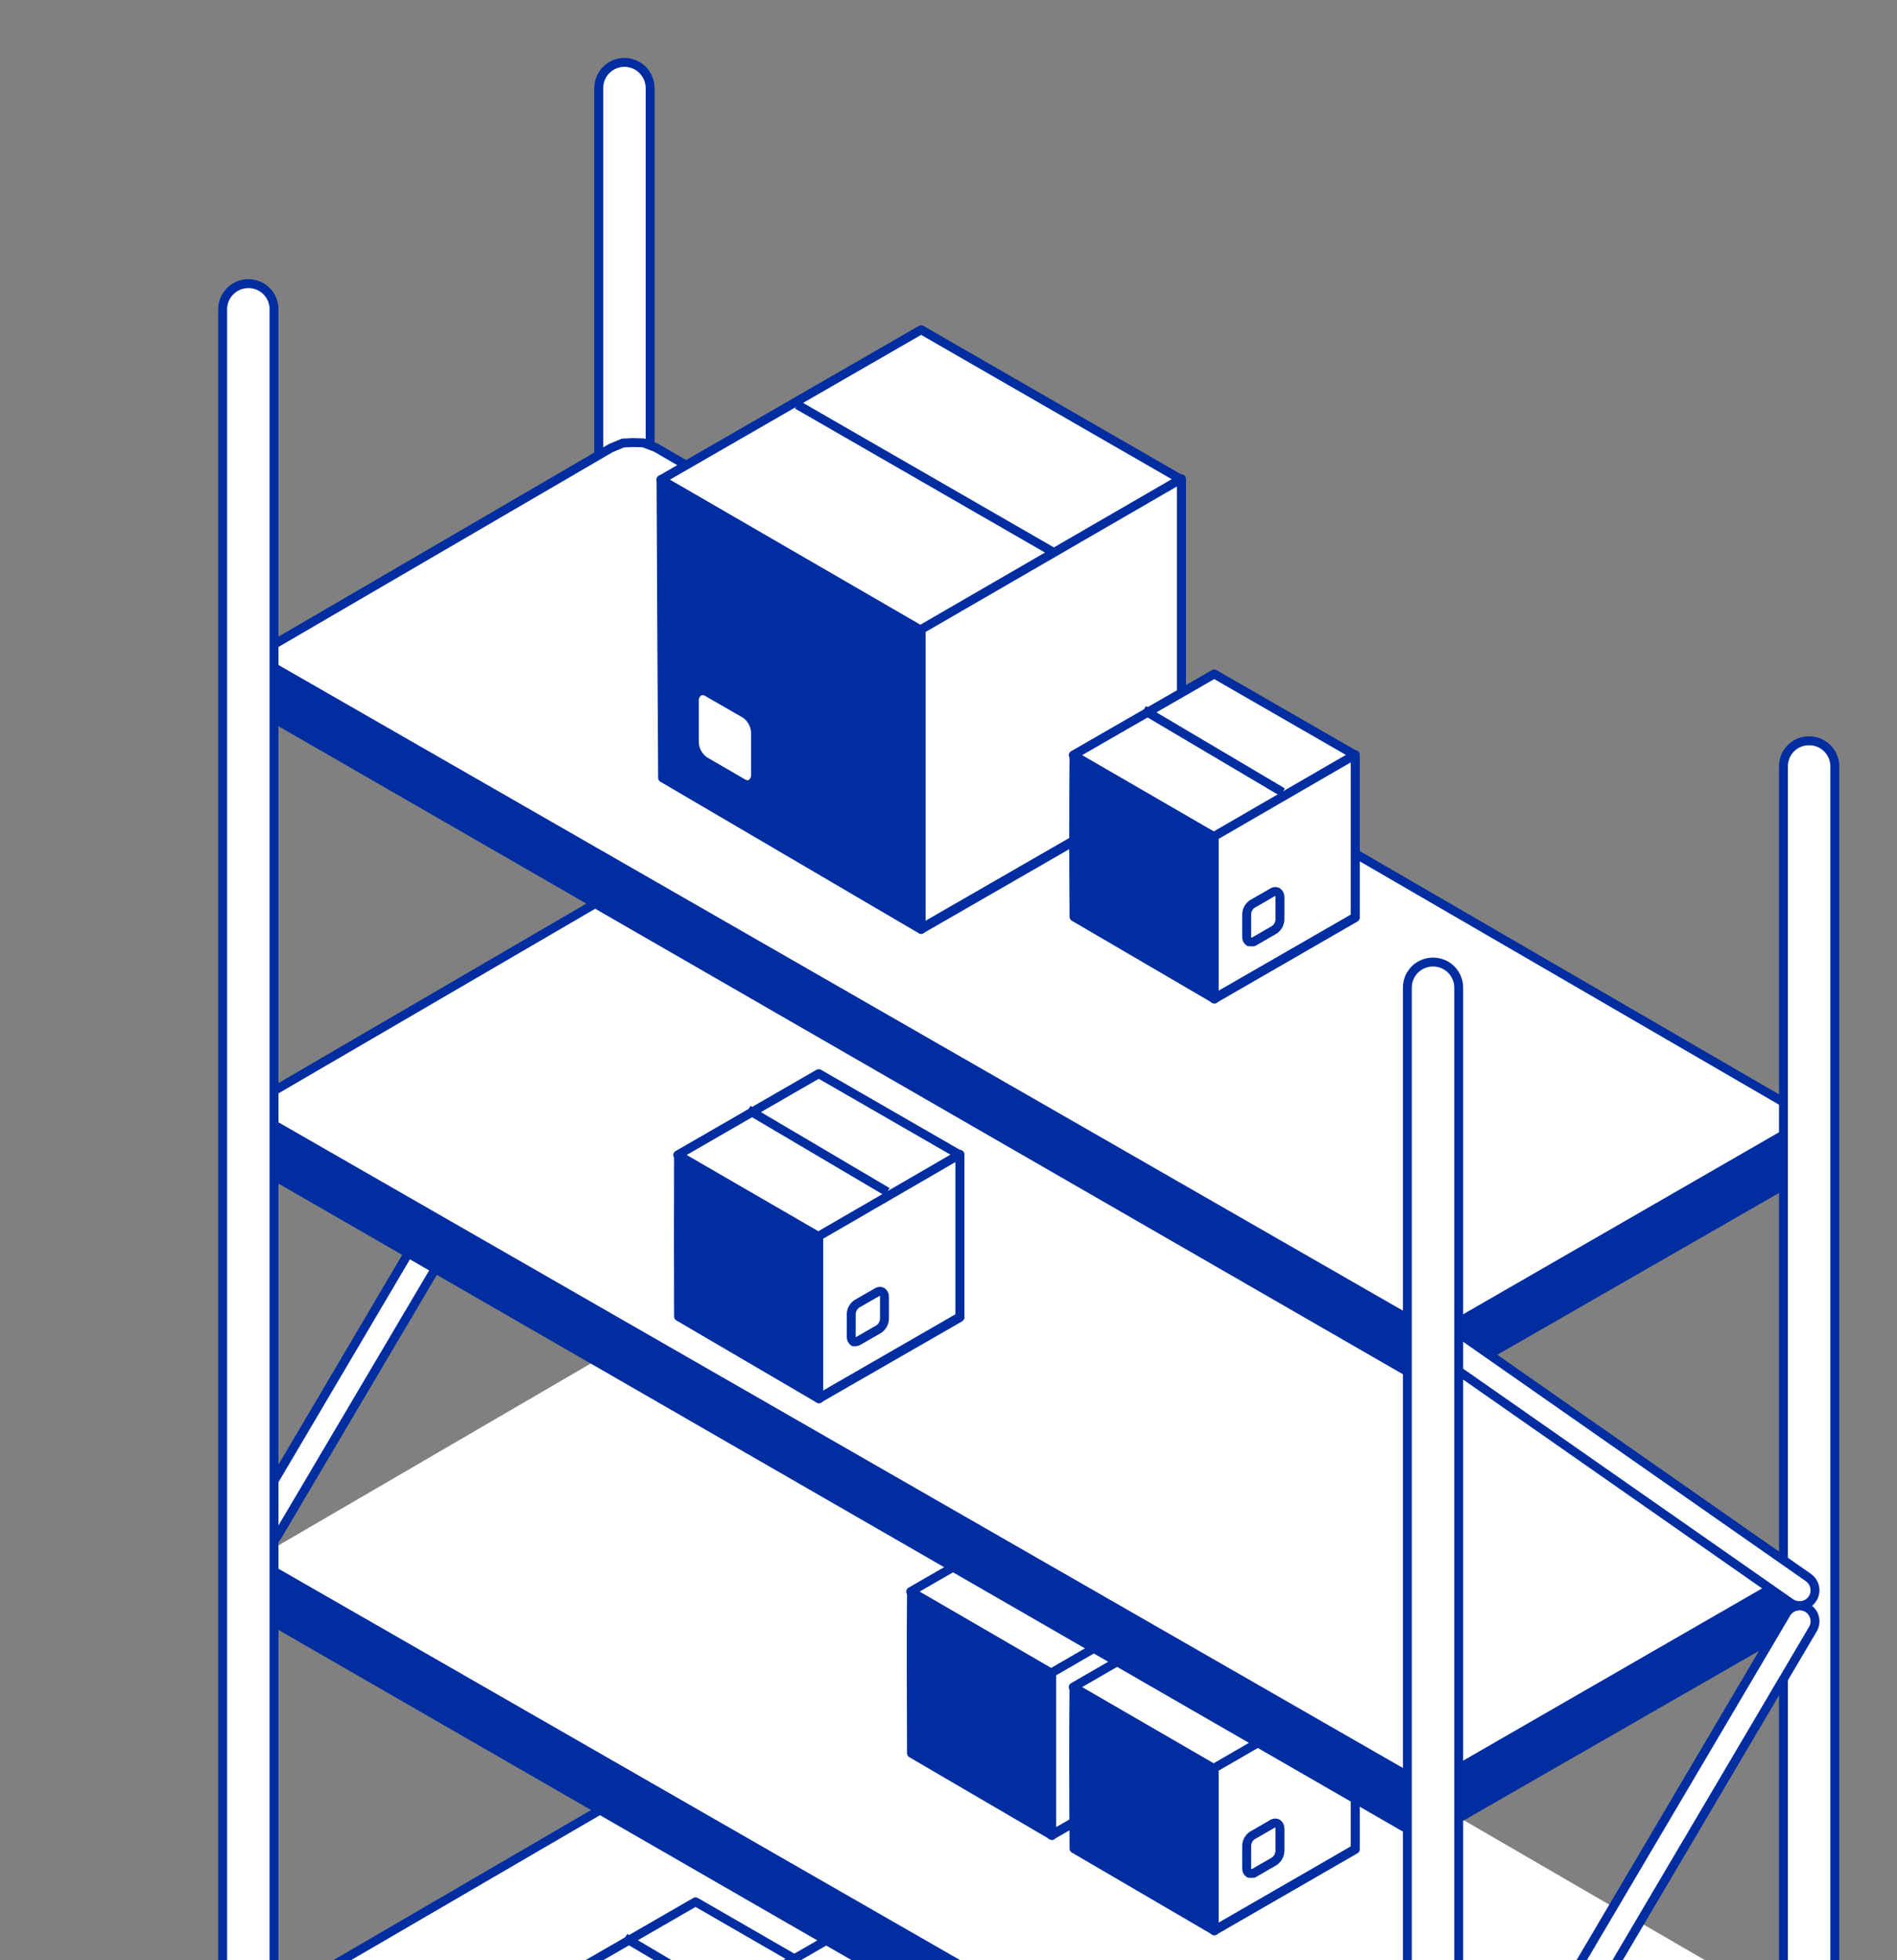 <?xml version="1.0" encoding="UTF-8"?> <svg xmlns="http://www.w3.org/2000/svg" width="213" height="220" viewBox="0 0 213 220" fill="none"><rect x="0" y="0" width="213" height="220" fill="#808080" stroke="none"/><g clip-path="url(#clip0_19_1179)"><path d="M70.123 225.101C70.885 225.101 71.617 224.799 72.156 224.261C72.695 223.723 72.998 222.993 72.998 222.233V9.886C72.998 9.123 72.695 8.392 72.157 7.851C71.618 7.311 70.887 7.005 70.123 7C69.356 7 68.62 7.304 68.078 7.845C67.535 8.386 67.23 9.12 67.23 9.886V222.163C67.221 222.547 67.289 222.929 67.43 223.286C67.572 223.643 67.784 223.968 68.053 224.242C68.323 224.516 68.645 224.734 69.001 224.881C69.356 225.029 69.738 225.103 70.123 225.101Z" fill="white" stroke="#002D9F" stroke-miterlimit="10"></path><path d="M67.564 103.868L28.138 170.675C27.904 171.068 27.833 171.537 27.941 171.982C28.049 172.427 28.327 172.811 28.716 173.053C29.111 173.287 29.581 173.358 30.027 173.25C30.472 173.142 30.858 172.864 31.101 172.476L70.579 105.687C70.82 105.295 70.897 104.823 70.792 104.374C70.687 103.926 70.409 103.536 70.018 103.291C69.82 103.164 69.599 103.079 69.367 103.039C69.135 102.999 68.897 103.006 68.668 103.06C68.439 103.114 68.223 103.213 68.033 103.352C67.844 103.491 67.684 103.667 67.564 103.868Z" fill="white" stroke="#002D9F" stroke-miterlimit="10"></path><path d="M161.263 302.4L28.138 225.992L68.598 202.435L69.948 201.858L71.052 201.806L72.244 201.841L73.629 202.365L203.809 277.899L161.263 302.4Z" fill="white" stroke="#002D9F" stroke-miterlimit="10"></path><path d="M62.27 222.583L78.099 213.454L93.929 222.583V240.806L78.099 249.935V231.747L62.27 222.583Z" fill="white" stroke="#002D9F" stroke-linejoin="round"></path><path d="M85.778 226.726L70.176 217.492Z" fill="white"></path><path d="M85.778 226.726L70.176 217.492" stroke="#002D9F" stroke-linejoin="round"></path><path d="M86.759 221.253L115.965 204.411L145.188 221.253V254.901L115.965 271.725V238.164L86.759 221.253Z" fill="white" stroke="#002D9F" stroke-linejoin="round"></path><path d="M161.263 251.684L28.138 175.276L68.598 151.718L69.948 151.159L71.052 151.089L72.244 151.124L73.629 151.666L203.809 227.182L161.263 251.684Z" fill="white"></path><path d="M102.344 196.786L118.121 206.003V187.814L102.344 178.65C102.291 184.701 102.326 190.683 102.344 196.786Z" fill="#002D9F" stroke="#002D9F" stroke-linejoin="round"></path><path d="M102.256 178.633L118.086 169.521L133.933 178.633V196.874L118.086 206.003V187.815L102.256 178.633Z" fill="white" stroke="#002D9F" stroke-linejoin="round"></path><path d="M133.933 196.822L118.086 205.933V187.745L133.933 178.581V196.822Z" fill="white" stroke="#002D9F" stroke-linejoin="round"></path><path d="M125.203 194.006C125.126 193.963 125.038 193.94 124.949 193.94C124.86 193.94 124.773 193.963 124.695 194.006L122.346 195.352C122.157 195.484 122.003 195.66 121.896 195.863C121.789 196.067 121.733 196.294 121.732 196.524V199.025C121.721 199.133 121.739 199.243 121.785 199.342C121.832 199.44 121.904 199.524 121.995 199.585C122.069 199.61 122.149 199.61 122.223 199.585C122.315 199.608 122.412 199.608 122.504 199.585L124.853 198.238C125.038 198.102 125.189 197.926 125.295 197.723C125.402 197.52 125.46 197.295 125.466 197.066V194.565C125.47 194.458 125.448 194.351 125.402 194.254C125.356 194.157 125.288 194.072 125.203 194.006Z" fill="white" stroke="#002D9F" stroke-linejoin="round"></path><path d="M120.593 207.49L136.37 216.707V198.519L120.593 189.354C120.523 195.406 120.558 201.439 120.593 207.49Z" fill="#002D9F" stroke="#002D9F" stroke-linejoin="round"></path><path d="M120.505 189.354L136.335 180.225L152.165 189.354V207.577L136.335 216.706V198.518L120.505 189.354Z" fill="white" stroke="#002D9F" stroke-linejoin="round"></path><path d="M152.165 207.524L136.335 216.653V198.447L152.165 189.283V207.524Z" fill="white" stroke="#002D9F" stroke-linejoin="round"></path><path d="M143.452 204.674C143.371 204.631 143.281 204.608 143.189 204.608C143.098 204.608 143.007 204.631 142.926 204.674L140.595 206.02C140.406 206.152 140.252 206.327 140.145 206.531C140.038 206.735 139.982 206.962 139.981 207.192V209.693C139.969 209.801 139.988 209.911 140.034 210.009C140.08 210.108 140.153 210.192 140.244 210.253C140.313 210.275 140.386 210.275 140.455 210.253C140.553 210.276 140.655 210.276 140.753 210.253L143.084 208.906C143.274 208.774 143.431 208.599 143.54 208.395C143.65 208.192 143.71 207.965 143.715 207.734V205.233C143.719 205.126 143.697 205.019 143.651 204.922C143.605 204.825 143.537 204.74 143.452 204.674Z" fill="white" stroke="#002D9F" stroke-linejoin="round"></path><path d="M160.193 200.983L27.086 124.575L67.546 101.001L68.896 100.441L70 100.389L71.192 100.406L72.577 100.948L202.74 176.464L160.193 200.983Z" fill="white" stroke="#002D9F" stroke-miterlimit="10"></path><path d="M161.263 150.266L28.138 73.859L68.598 50.284L69.948 49.724L71.052 49.672L72.244 49.707L73.629 50.231L203.809 125.765L161.263 150.266Z" fill="white" stroke="#002D9F" stroke-miterlimit="10"></path><path d="M204.896 225.555L203.984 232.9L160.912 257.612L28.103 181.116L27.7 180.889L27.139 173.701L161.263 250.686L204.896 225.555Z" fill="#002D9F"></path><path d="M160.194 199.969L203.827 174.838L202.915 182.183L159.843 206.912L26.631 130.172L26.07 122.984L160.194 199.969Z" fill="#002D9F"></path><path d="M160.912 156.196L28.103 79.683L27.7 79.455L27.139 72.268L161.263 149.253L204.896 124.121L203.984 131.467L160.912 156.196Z" fill="#002D9F"></path><path d="M27.892 249.935C28.271 249.937 28.646 249.864 28.995 249.721C29.345 249.578 29.663 249.367 29.931 249.1C30.198 248.833 30.41 248.516 30.553 248.167C30.697 247.818 30.77 247.444 30.767 247.067V34.72C30.77 34.342 30.697 33.967 30.554 33.617C30.41 33.267 30.199 32.948 29.932 32.68C29.665 32.412 29.347 32.199 28.997 32.054C28.647 31.909 28.272 31.834 27.892 31.834C27.125 31.834 26.39 32.138 25.847 32.679C25.305 33.22 25 33.954 25 34.72V247.067C25 247.445 25.075 247.819 25.22 248.168C25.366 248.517 25.579 248.834 25.848 249.101C26.117 249.367 26.436 249.578 26.787 249.721C27.138 249.865 27.514 249.937 27.892 249.935Z" fill="white" stroke="#002D9F" stroke-miterlimit="10"></path><path d="M203.125 301.246C203.892 301.246 204.628 300.942 205.171 300.401C205.713 299.86 206.018 299.126 206.018 298.361V86.014C206.018 85.635 205.943 85.261 205.797 84.912C205.652 84.563 205.438 84.246 205.17 83.979C204.901 83.713 204.582 83.502 204.231 83.359C203.88 83.216 203.504 83.143 203.125 83.146C202.747 83.143 202.372 83.216 202.022 83.359C201.673 83.502 201.355 83.714 201.087 83.98C200.82 84.247 200.608 84.564 200.464 84.913C200.321 85.262 200.248 85.636 200.25 86.014V298.361C200.248 298.739 200.321 299.114 200.464 299.464C200.608 299.814 200.819 300.132 201.086 300.4C201.353 300.668 201.671 300.881 202.021 301.026C202.371 301.172 202.746 301.246 203.125 301.246Z" fill="white" stroke="#002D9F" stroke-miterlimit="10"></path><path d="M160.614 151.665L201.057 179.909C201.435 180.169 201.9 180.271 202.352 180.193C202.805 180.114 203.208 179.862 203.476 179.49C203.738 179.115 203.843 178.652 203.768 178.201C203.693 177.75 203.443 177.346 203.073 177.076L162.63 148.832C162.253 148.565 161.785 148.457 161.329 148.532C160.872 148.608 160.464 148.86 160.194 149.234C159.927 149.613 159.822 150.081 159.901 150.536C159.98 150.992 160.236 151.398 160.614 151.665Z" fill="white" stroke="#002D9F" stroke-miterlimit="10"></path><path d="M200.583 181.065L161.158 247.855C160.918 248.249 160.844 248.723 160.952 249.171C161.061 249.62 161.342 250.008 161.736 250.25C162.13 250.485 162.601 250.555 163.046 250.447C163.492 250.339 163.878 250.062 164.12 249.673L203.546 182.867C203.781 182.474 203.851 182.004 203.743 181.56C203.635 181.115 203.357 180.73 202.968 180.488C202.573 180.254 202.103 180.184 201.658 180.292C201.212 180.399 200.826 180.677 200.583 181.065Z" fill="white" stroke="#002D9F" stroke-miterlimit="10"></path><path d="M160.913 326.079C161.677 326.075 162.408 325.769 162.947 325.228C163.485 324.687 163.788 323.956 163.788 323.194V110.847C163.788 110.47 163.713 110.097 163.569 109.749C163.424 109.401 163.213 109.085 162.946 108.819C162.679 108.552 162.362 108.341 162.013 108.197C161.664 108.053 161.29 107.979 160.913 107.979C160.534 107.976 160.158 108.049 159.807 108.192C159.456 108.335 159.137 108.546 158.868 108.812C158.6 109.079 158.386 109.396 158.24 109.745C158.095 110.094 158.02 110.469 158.02 110.847V323.194C158.02 323.959 158.325 324.693 158.867 325.234C159.41 325.775 160.145 326.079 160.913 326.079Z" fill="white" stroke="#002D9F" stroke-miterlimit="10"></path><path d="M74.398 87.305L103.428 104.322V70.744L74.223 53.832C74.269 64.99 74.328 76.148 74.398 87.305Z" fill="#002D9F" stroke="#002D9F" stroke-linejoin="round"></path><path d="M74.222 53.833L103.428 37.009L132.651 53.833V87.481L103.428 104.305V70.744L74.222 53.833Z" fill="white" stroke="#002D9F" stroke-linejoin="round"></path><path d="M132.651 87.38L103.428 104.204V70.643L132.651 53.731V87.38Z" fill="white" stroke="#002D9F" stroke-linejoin="round"></path><path d="M78.433 77.65C78.577 77.565 78.74 77.52 78.907 77.52C79.073 77.52 79.237 77.565 79.38 77.65L83.692 80.133C84.041 80.374 84.327 80.696 84.525 81.07C84.724 81.444 84.829 81.861 84.832 82.284V86.901C84.85 87.106 84.814 87.312 84.728 87.499C84.642 87.686 84.508 87.848 84.341 87.968C84.224 88.037 84.091 88.073 83.956 88.073C83.763 88.07 83.576 88.016 83.412 87.916L79.1 85.415C78.755 85.173 78.473 84.854 78.275 84.484C78.077 84.113 77.969 83.701 77.96 83.281V78.752C77.938 78.543 77.969 78.332 78.052 78.139C78.135 77.946 78.266 77.778 78.433 77.65Z" fill="white" stroke="#002D9F" stroke-linejoin="round"></path><path d="M118.334 62.017L89.514 45.42Z" fill="white"></path><path d="M118.334 62.017L89.514 45.42" stroke="#002D9F" stroke-linejoin="round"></path><path d="M120.593 102.906L136.37 112.123V93.934L120.593 84.77C120.546 90.81 120.546 96.855 120.593 102.906Z" fill="#002D9F" stroke="#002D9F" stroke-linejoin="round"></path><path d="M120.505 84.754L136.335 75.643L152.165 84.754V102.995L136.335 112.124V93.918L120.505 84.754Z" fill="white" stroke="#002D9F" stroke-linejoin="round"></path><path d="M152.165 102.942L136.335 112.053V93.865L152.165 84.701V102.942Z" fill="white" stroke="#002D9F" stroke-linejoin="round"></path><path d="M143.452 100.127C143.372 100.081 143.282 100.057 143.189 100.057C143.097 100.057 143.006 100.081 142.926 100.127L140.595 101.474C140.407 101.603 140.253 101.775 140.147 101.976C140.04 102.177 139.983 102.4 139.981 102.628V105.146C139.969 105.255 139.988 105.364 140.034 105.463C140.08 105.561 140.153 105.646 140.244 105.706H140.455C140.552 105.73 140.655 105.73 140.753 105.706L143.084 104.359C143.274 104.227 143.431 104.052 143.54 103.849C143.65 103.645 143.71 103.419 143.715 103.187V100.687C143.719 100.579 143.697 100.473 143.651 100.375C143.605 100.278 143.537 100.193 143.452 100.127Z" fill="white" stroke="#002D9F" stroke-linejoin="round"></path><path d="M144.013 88.917L128.411 79.683Z" fill="white"></path><path d="M144.013 88.917L128.411 79.683" stroke="#002D9F" stroke-linejoin="round"></path><path d="M76.188 147.766L91.966 157V138.794L76.188 129.63C76.165 135.681 76.165 141.726 76.188 147.766Z" fill="#002D9F" stroke="#002D9F" stroke-linejoin="round"></path><path d="M76.101 129.631L91.931 120.502L107.778 129.631V147.872L91.931 156.983V138.795L76.101 129.631Z" fill="white" stroke="#002D9F" stroke-linejoin="round"></path><path d="M107.778 147.8L91.931 156.929V138.741L107.778 129.56V147.8Z" fill="white" stroke="#002D9F" stroke-linejoin="round"></path><path d="M99.048 145.001C98.971 144.955 98.883 144.931 98.794 144.931C98.704 144.931 98.616 144.955 98.54 145.001L96.191 146.348C96.003 146.481 95.849 146.656 95.742 146.86C95.636 147.064 95.579 147.29 95.577 147.52V150.021C95.571 150.131 95.591 150.241 95.637 150.342C95.683 150.442 95.753 150.53 95.84 150.598C95.915 150.616 95.993 150.616 96.068 150.598C96.167 150.593 96.264 150.563 96.348 150.51L98.698 149.164C98.884 149.03 99.037 148.854 99.144 148.651C99.25 148.447 99.308 148.222 99.311 147.992V145.561C99.319 145.453 99.299 145.345 99.253 145.247C99.207 145.149 99.136 145.064 99.048 145.001Z" fill="white" stroke="#002D9F" stroke-linejoin="round"></path><path d="M99.626 133.774L84.007 124.558Z" fill="white"></path><path d="M99.626 133.774L84.007 124.558" stroke="#002D9F" stroke-linejoin="round"></path></g><defs><clipPath id="clip0_19_1179"><rect width="300" height="310" fill="white"></rect></clipPath></defs></svg> 